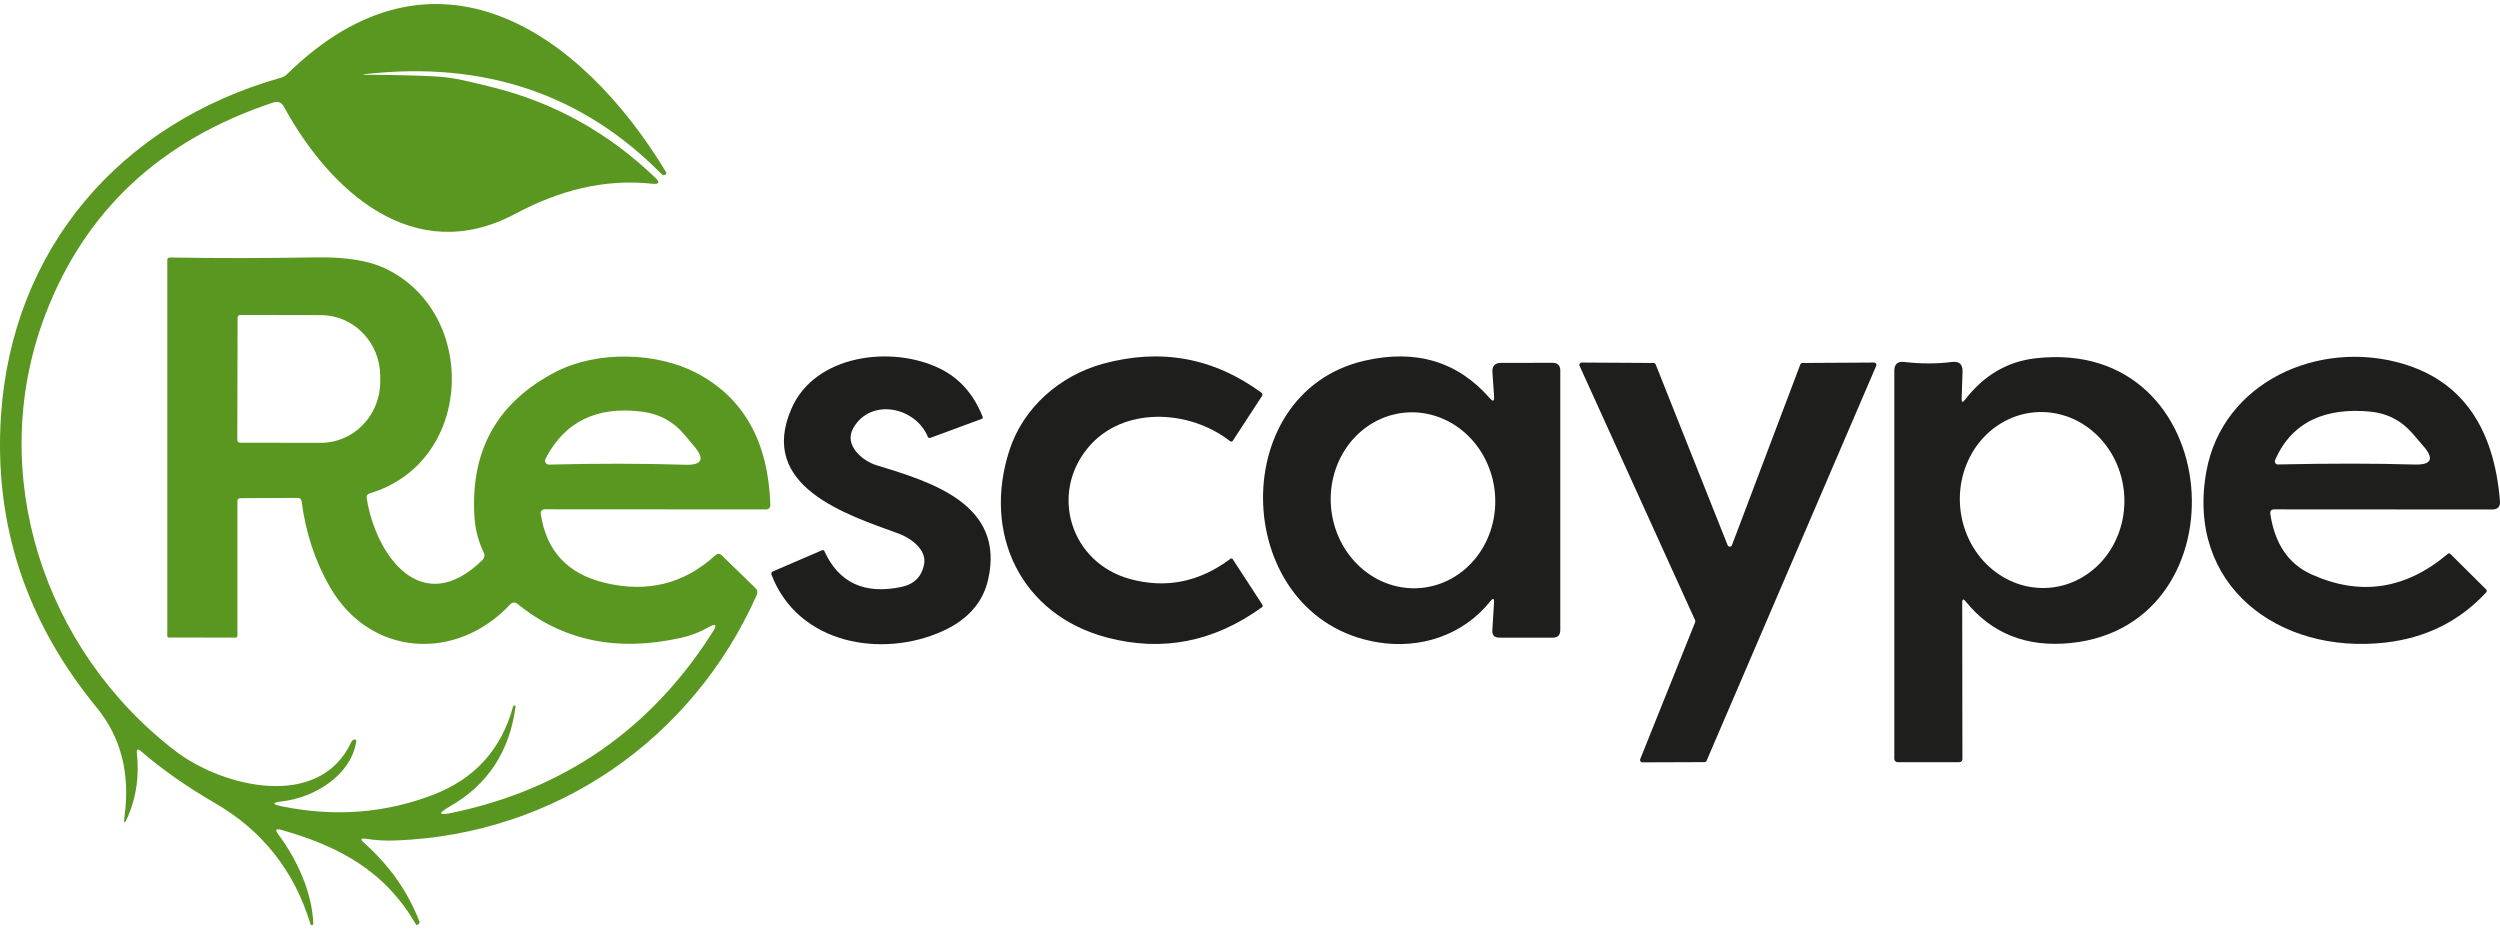 <svg width="113" height="42" viewBox="0 0 113 42" fill="none" xmlns="http://www.w3.org/2000/svg">
<path d="M38.574 19.34C38.122 20.118 38.981 20.838 39.634 21.035C42.151 21.797 45.417 22.807 44.669 26.173C44.438 27.223 43.75 28.008 42.607 28.526C39.866 29.768 36.076 29.126 34.87 25.973C34.859 25.947 34.86 25.917 34.871 25.89C34.882 25.864 34.903 25.842 34.93 25.83L37.151 24.874C37.205 24.851 37.243 24.866 37.266 24.919C37.917 26.343 39.077 26.88 40.745 26.529C41.33 26.404 41.673 26.055 41.773 25.481C41.887 24.83 41.142 24.309 40.627 24.122C38.256 23.258 34.23 21.988 35.777 18.463C36.843 16.021 40.309 15.599 42.47 16.653C43.361 17.085 44.009 17.812 44.414 18.835C44.433 18.886 44.417 18.919 44.367 18.936L42.046 19.794C42.026 19.801 42.003 19.8 41.983 19.791C41.963 19.783 41.947 19.766 41.938 19.746C41.388 18.397 39.363 17.968 38.574 19.34Z" fill="#1E1F1C"/>
<path d="M57.043 17.898L55.729 19.914C55.691 19.971 55.645 19.979 55.592 19.936C53.749 18.495 50.738 18.355 49.179 20.235C47.431 22.334 48.402 25.439 51.072 26.17C52.696 26.616 54.212 26.311 55.62 25.255C55.628 25.249 55.637 25.245 55.646 25.243C55.655 25.241 55.665 25.241 55.674 25.242C55.684 25.244 55.692 25.248 55.7 25.253C55.708 25.259 55.714 25.266 55.719 25.274L57.059 27.332C57.089 27.376 57.081 27.416 57.037 27.449C54.864 29.018 52.532 29.474 50.041 28.818C46.139 27.792 44.395 24.115 45.63 20.34C46.257 18.415 47.903 16.983 49.838 16.447C52.454 15.727 54.846 16.161 57.014 17.748C57.038 17.764 57.053 17.789 57.059 17.817C57.064 17.844 57.059 17.873 57.043 17.898Z" fill="#1E1F1C"/>
<path d="M67.365 27.173C66.126 28.729 64.179 29.345 62.279 29.034C55.652 27.948 55.286 17.774 61.677 16.304C63.998 15.77 65.888 16.338 67.345 18.006C67.486 18.167 67.548 18.14 67.533 17.926L67.457 16.828C67.436 16.544 67.567 16.402 67.852 16.402L70.168 16.399C70.406 16.399 70.525 16.517 70.525 16.752V28.478C70.525 28.709 70.409 28.824 70.178 28.824L67.769 28.821C67.544 28.821 67.439 28.709 67.454 28.485L67.53 27.237C67.543 27.04 67.488 27.019 67.365 27.173ZM64.228 26.576C65.21 26.486 66.114 25.983 66.74 25.177C67.367 24.371 67.665 23.328 67.569 22.277C67.473 21.226 66.991 20.254 66.229 19.574C65.467 18.894 64.487 18.562 63.505 18.651C62.523 18.74 61.62 19.243 60.993 20.049C60.367 20.855 60.069 21.898 60.165 22.949C60.261 24 60.743 24.973 61.505 25.653C62.267 26.333 63.246 26.665 64.228 26.576Z" fill="#1E1F1C"/>
<path d="M88.822 18.063C89.669 16.966 90.726 16.344 91.995 16.196C100.668 15.189 101.572 28.265 93.586 29.066C91.603 29.265 90.023 28.637 88.847 27.183C88.743 27.052 88.692 27.07 88.692 27.24L88.701 34.289C88.701 34.397 88.647 34.451 88.539 34.451H85.773C85.733 34.451 85.695 34.436 85.667 34.408C85.639 34.381 85.623 34.344 85.623 34.305V16.761C85.623 16.458 85.773 16.325 86.072 16.361C86.817 16.448 87.534 16.448 88.224 16.361C88.559 16.319 88.72 16.466 88.707 16.802L88.666 18.009C88.66 18.191 88.712 18.209 88.822 18.063ZM92.631 26.566C93.613 26.485 94.521 25.99 95.155 25.19C95.788 24.389 96.095 23.348 96.009 22.297C95.966 21.776 95.828 21.268 95.602 20.802C95.376 20.337 95.067 19.922 94.692 19.582C94.318 19.242 93.886 18.983 93.42 18.821C92.954 18.658 92.464 18.595 91.977 18.635C90.995 18.716 90.087 19.211 89.453 20.012C88.82 20.812 88.512 21.853 88.599 22.904C88.642 23.425 88.78 23.933 89.006 24.399C89.232 24.865 89.541 25.279 89.915 25.619C90.29 25.959 90.722 26.218 91.188 26.381C91.654 26.543 92.144 26.606 92.631 26.566Z" fill="#1E1F1C"/>
<path d="M102.619 23.236C102.823 24.582 103.439 25.489 104.468 25.957C106.672 26.956 108.73 26.649 110.639 25.036C110.682 25 110.723 25.002 110.763 25.043L112.374 26.643C112.391 26.66 112.4 26.683 112.401 26.707C112.402 26.732 112.393 26.755 112.377 26.773C111.17 28.079 109.649 28.836 107.816 29.044C103.001 29.593 98.79 26.456 99.729 21.302C100.467 17.263 104.805 15.326 108.593 16.437C111.256 17.218 112.724 19.288 112.998 22.645C113.019 22.901 112.901 23.029 112.644 23.029L102.803 23.023C102.659 23.023 102.598 23.094 102.619 23.236ZM107.116 18.603C105.2 18.425 103.618 18.994 102.832 20.8C102.823 20.822 102.82 20.845 102.822 20.868C102.824 20.891 102.832 20.913 102.845 20.932C102.858 20.951 102.875 20.967 102.896 20.978C102.916 20.989 102.939 20.994 102.963 20.994C105.294 20.943 107.35 20.944 109.131 20.997C109.905 21.02 110.039 20.74 109.532 20.156C109.324 19.916 109.16 19.727 109.041 19.587C108.532 19.001 107.89 18.673 107.116 18.603Z" fill="#1E1F1C"/>
<path d="M81.473 16.406L84.71 16.387C84.727 16.387 84.744 16.391 84.759 16.4C84.775 16.408 84.787 16.42 84.797 16.434C84.806 16.449 84.812 16.465 84.814 16.483C84.815 16.5 84.812 16.517 84.805 16.533L77.138 34.385C77.13 34.404 77.116 34.42 77.099 34.432C77.081 34.443 77.061 34.449 77.04 34.448L74.236 34.458C74.219 34.458 74.202 34.454 74.186 34.446C74.171 34.438 74.158 34.427 74.148 34.413C74.139 34.398 74.133 34.382 74.131 34.365C74.129 34.348 74.131 34.331 74.137 34.315L76.623 28.12C76.628 28.107 76.63 28.092 76.63 28.078C76.629 28.064 76.626 28.05 76.62 28.037L71.397 16.536C71.389 16.52 71.386 16.502 71.387 16.485C71.388 16.467 71.394 16.45 71.403 16.435C71.413 16.42 71.426 16.408 71.442 16.399C71.457 16.391 71.475 16.387 71.492 16.387L74.742 16.406C74.763 16.406 74.783 16.413 74.8 16.425C74.817 16.437 74.83 16.453 74.837 16.473L78.09 24.646C78.098 24.665 78.112 24.681 78.129 24.692C78.147 24.704 78.167 24.709 78.188 24.709C78.209 24.709 78.229 24.702 78.246 24.691C78.263 24.679 78.276 24.662 78.284 24.643L81.374 16.473C81.382 16.453 81.396 16.436 81.413 16.424C81.431 16.412 81.452 16.406 81.473 16.406Z" fill="#1E1F1C"/>
<path d="M16.534 3.38C17.534 3.38 18.537 3.402 19.545 3.447C20.014 3.466 20.491 3.529 20.977 3.637C21.476 3.749 21.952 3.864 22.406 3.98C25.131 4.683 27.534 6.033 29.615 8.029C29.842 8.247 29.799 8.339 29.484 8.305C27.279 8.067 25.245 8.623 23.285 9.667C18.714 12.1 14.927 8.654 12.833 4.825C12.725 4.628 12.563 4.564 12.349 4.634C7.259 6.322 3.818 9.536 2.028 14.278C-0.652 21.372 1.954 29.374 7.938 33.953C10.067 35.582 14.443 36.649 15.879 33.537C15.912 33.465 15.966 33.428 16.038 33.426C16.048 33.426 16.058 33.428 16.066 33.432C16.098 33.447 16.111 33.471 16.105 33.505C15.866 35.048 14.223 36.045 12.775 36.217C12.281 36.276 12.278 36.354 12.766 36.452C15.13 36.93 17.392 36.758 19.555 35.934C21.447 35.212 22.659 33.882 23.189 31.943C23.2 31.898 23.228 31.881 23.275 31.892C23.296 31.896 23.306 31.909 23.304 31.93C23.036 33.962 22.051 35.466 20.347 36.442C19.768 36.777 19.805 36.874 20.458 36.734C25.517 35.672 29.438 32.945 32.221 28.555C32.427 28.229 32.363 28.161 32.027 28.351C31.633 28.574 31.222 28.732 30.796 28.828C27.899 29.477 25.429 28.964 23.383 27.288C23.338 27.251 23.281 27.232 23.224 27.236C23.166 27.239 23.111 27.265 23.071 27.307C20.633 29.93 16.735 29.695 14.914 26.535C14.244 25.371 13.817 24.081 13.635 22.667C13.62 22.559 13.558 22.505 13.45 22.505L10.86 22.518C10.775 22.52 10.732 22.564 10.732 22.648V28.736C10.732 28.793 10.703 28.821 10.643 28.821L7.635 28.815C7.587 28.815 7.562 28.792 7.562 28.745L7.562 11.747C7.562 11.719 7.574 11.691 7.595 11.671C7.616 11.651 7.644 11.639 7.674 11.639C9.798 11.675 12 11.673 14.281 11.633C15.607 11.612 16.64 11.774 17.381 12.119C21.636 14.107 21.439 20.88 16.722 22.296C16.605 22.332 16.556 22.409 16.576 22.528C16.986 25.093 19.049 28.012 21.811 25.309C21.854 25.267 21.882 25.214 21.892 25.155C21.902 25.096 21.894 25.036 21.868 24.982C21.628 24.478 21.49 23.962 21.451 23.433C21.235 20.389 22.462 18.178 25.134 16.802C26.986 15.847 29.704 15.901 31.544 16.891C33.634 18.015 34.725 19.986 34.819 22.804C34.825 22.952 34.754 23.026 34.605 23.026L24.644 23.02C24.489 23.02 24.423 23.096 24.446 23.248C24.697 24.906 25.657 25.937 27.327 26.341C29.249 26.807 30.917 26.394 32.33 25.103C32.432 25.01 32.532 25.012 32.632 25.109L34.141 26.576C34.236 26.669 34.257 26.776 34.204 26.897C31.289 33.438 25.099 37.712 17.899 37.989C17.441 38.008 16.987 37.982 16.537 37.912C16.304 37.879 16.275 37.939 16.451 38.093C17.606 39.118 18.442 40.306 18.959 41.656C18.968 41.678 18.968 41.702 18.959 41.724C18.95 41.745 18.933 41.763 18.912 41.774L18.838 41.812C18.826 41.818 18.816 41.815 18.81 41.802C17.413 39.367 15.318 38.243 12.709 37.509C12.469 37.441 12.424 37.508 12.575 37.709C13.409 38.817 14.118 40.345 14.16 41.755C14.16 41.77 14.154 41.784 14.144 41.795C14.134 41.807 14.121 41.814 14.106 41.817C14.091 41.819 14.076 41.816 14.063 41.808C14.05 41.8 14.04 41.788 14.036 41.774C13.304 39.369 11.866 37.545 9.723 36.303C8.437 35.557 7.32 34.774 6.372 33.953C6.228 33.828 6.166 33.86 6.187 34.048C6.298 35.075 6.162 36.031 5.78 36.915C5.629 37.267 5.579 37.253 5.63 36.874C5.887 34.952 5.466 33.32 4.367 31.978C1.161 28.068 -0.28 23.669 0.045 18.781C0.548 11.28 5.388 5.577 12.705 3.51C12.807 3.483 12.895 3.432 12.97 3.358C19.621 -3.174 26.257 1.405 30.105 7.778C30.133 7.825 30.124 7.863 30.08 7.892C30.016 7.93 29.959 7.924 29.908 7.873C26.345 4.255 21.886 2.747 16.531 3.348C16.357 3.367 16.358 3.378 16.534 3.38ZM10.739 14.354L10.726 19.892C10.726 19.923 10.738 19.953 10.76 19.975C10.782 19.997 10.812 20.01 10.844 20.01L14.497 20.016C15.209 20.018 15.892 19.728 16.396 19.211C16.901 18.694 17.185 17.992 17.187 17.26V17.012C17.188 16.649 17.119 16.29 16.985 15.954C16.851 15.619 16.654 15.314 16.405 15.057C16.157 14.8 15.861 14.595 15.536 14.456C15.211 14.316 14.862 14.244 14.51 14.243L10.856 14.237C10.825 14.237 10.795 14.249 10.773 14.271C10.751 14.293 10.739 14.323 10.739 14.354ZM31.381 20.175C31.248 20.016 31.098 19.838 30.933 19.641C30.44 19.057 29.814 18.714 29.055 18.612C26.992 18.337 25.525 19.047 24.653 20.743C24.639 20.771 24.633 20.801 24.635 20.832C24.636 20.863 24.646 20.893 24.663 20.919C24.679 20.945 24.702 20.966 24.73 20.98C24.757 20.994 24.788 21.001 24.819 21C26.972 20.945 29.025 20.947 30.977 21.007C31.732 21.03 31.867 20.753 31.381 20.175Z" fill="#599720"/>
</svg>
